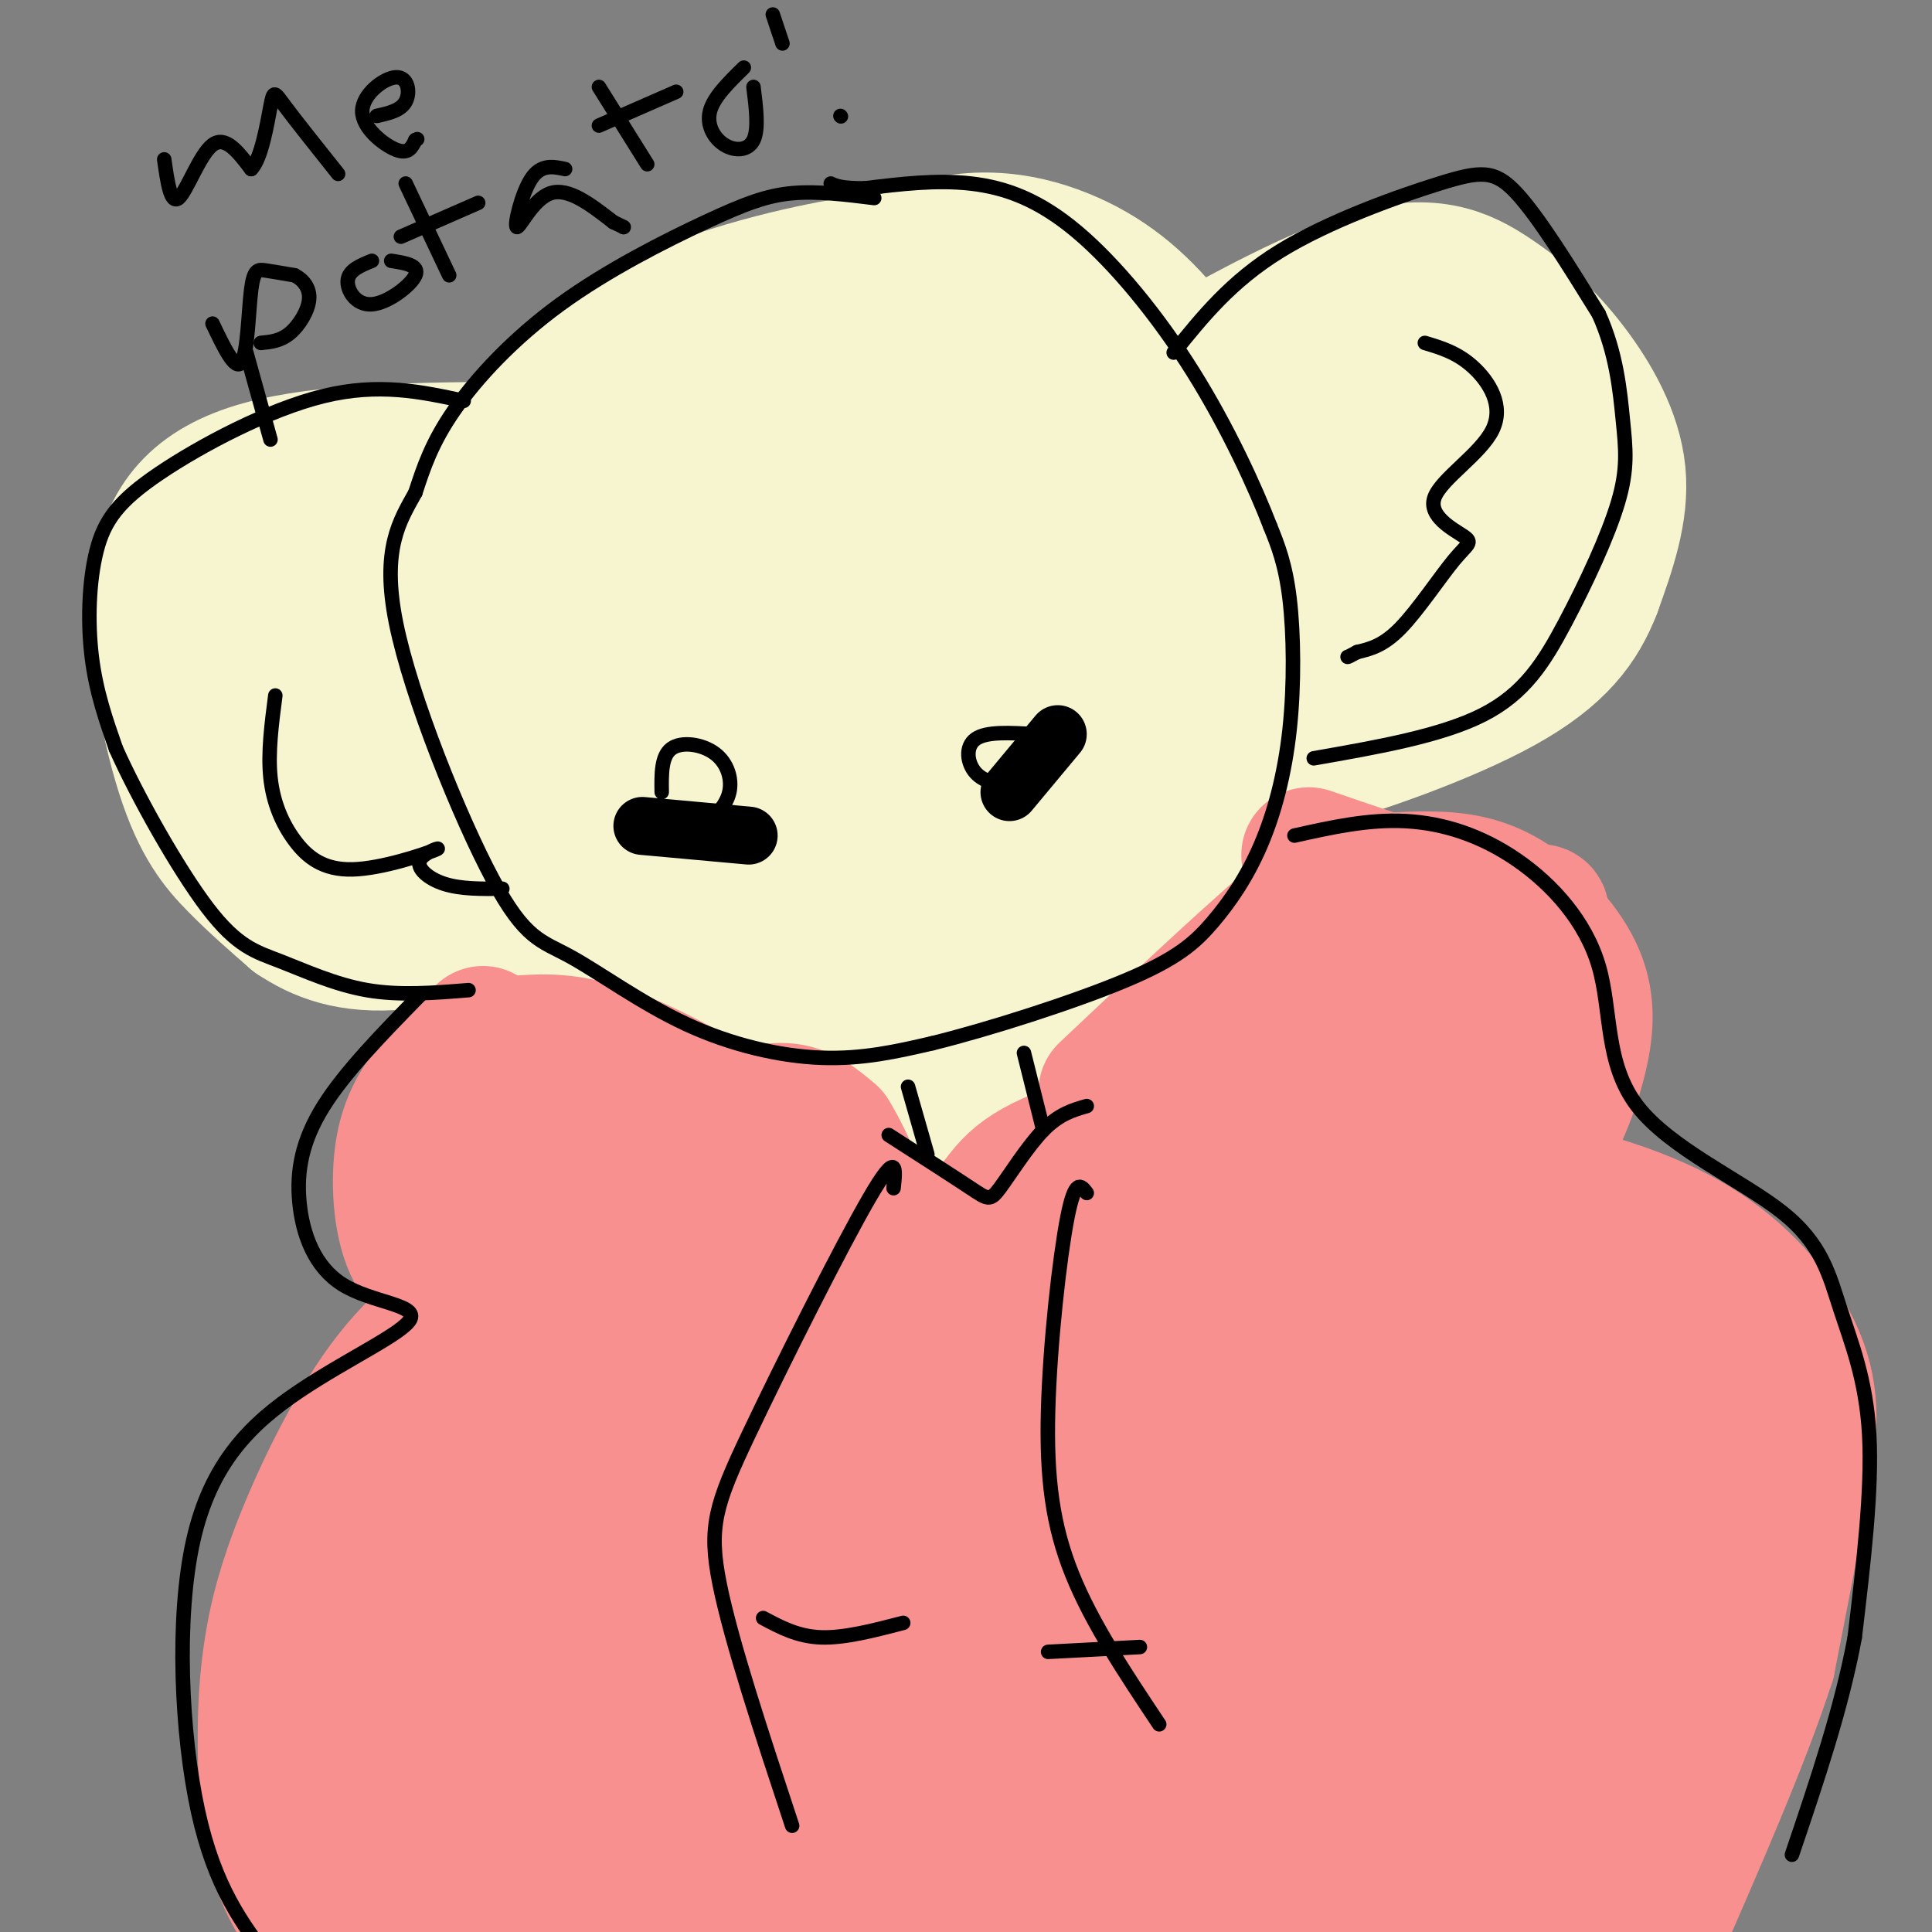 <svg viewBox='0 0 400 400' version='1.1' xmlns='http://www.w3.org/2000/svg' xmlns:xlink='http://www.w3.org/1999/xlink'><rect x="0" y="0" width="400" height="400" fill="#808080" stroke="none"/><g fill='none' stroke='#F7F5D0' stroke-width='28' stroke-linecap='round' stroke-linejoin='round'><path d='M168,78c-5.362,-1.265 -10.724,-2.529 -15,-2c-4.276,0.529 -7.468,2.853 -13,8c-5.532,5.147 -13.406,13.118 -19,22c-5.594,8.882 -8.909,18.675 -11,27c-2.091,8.325 -2.957,15.183 -1,23c1.957,7.817 6.737,16.594 10,22c3.263,5.406 5.010,7.440 12,12c6.990,4.560 19.224,11.645 32,16c12.776,4.355 26.093,5.980 39,3c12.907,-2.980 25.402,-10.566 34,-20c8.598,-9.434 13.299,-20.717 18,-32'/><path d='M254,157c4.643,-8.778 7.252,-14.722 4,-27c-3.252,-12.278 -12.364,-30.889 -19,-41c-6.636,-10.111 -10.795,-11.720 -19,-16c-8.205,-4.280 -20.457,-11.229 -28,-15c-7.543,-3.771 -10.376,-4.362 -22,-2c-11.624,2.362 -32.039,7.677 -45,17c-12.961,9.323 -18.468,22.655 -22,37c-3.532,14.345 -5.090,29.703 -1,45c4.090,15.297 13.828,30.533 20,39c6.172,8.467 8.778,10.167 20,12c11.222,1.833 31.060,3.801 44,5c12.940,1.199 18.983,1.628 30,-6c11.017,-7.628 27.009,-23.314 43,-39'/><path d='M259,166c8.920,-15.011 9.719,-33.037 8,-49c-1.719,-15.963 -5.955,-29.862 -13,-38c-7.045,-8.138 -16.897,-10.514 -26,-12c-9.103,-1.486 -17.456,-2.080 -30,-2c-12.544,0.080 -29.279,0.835 -44,9c-14.721,8.165 -27.429,23.741 -34,35c-6.571,11.259 -7.006,18.200 -3,32c4.006,13.800 12.452,34.457 21,46c8.548,11.543 17.198,13.970 25,16c7.802,2.030 14.754,3.662 25,4c10.246,0.338 23.784,-0.618 34,-8c10.216,-7.382 17.108,-21.191 24,-35'/><path d='M246,164c4.913,-13.434 5.194,-29.518 3,-42c-2.194,-12.482 -6.863,-21.363 -16,-31c-9.137,-9.637 -22.740,-20.030 -32,-26c-9.260,-5.970 -14.176,-7.516 -21,-7c-6.824,0.516 -15.556,3.096 -25,13c-9.444,9.904 -19.598,27.132 -26,42c-6.402,14.868 -9.051,27.375 -9,36c0.051,8.625 2.800,13.366 7,19c4.200,5.634 9.849,12.159 19,18c9.151,5.841 21.803,10.999 33,14c11.197,3.001 20.938,3.847 30,2c9.062,-1.847 17.446,-6.385 25,-16c7.554,-9.615 14.277,-24.308 21,-39'/><path d='M255,147c4.357,-14.535 4.748,-31.373 2,-45c-2.748,-13.627 -8.635,-24.043 -15,-32c-6.365,-7.957 -13.209,-13.456 -22,-17c-8.791,-3.544 -19.529,-5.131 -32,0c-12.471,5.131 -26.674,16.982 -35,25c-8.326,8.018 -10.776,12.202 -13,22c-2.224,9.798 -4.221,25.208 -4,37c0.221,11.792 2.662,19.966 7,28c4.338,8.034 10.574,15.929 18,24c7.426,8.071 16.042,16.318 32,11c15.958,-5.318 39.258,-24.201 51,-40c11.742,-15.799 11.926,-28.514 11,-39c-0.926,-10.486 -2.963,-18.743 -5,-27'/><path d='M250,94c-7.254,-8.670 -22.887,-16.844 -35,-18c-12.113,-1.156 -20.704,4.705 -29,13c-8.296,8.295 -16.298,19.023 -21,31c-4.702,11.977 -6.105,25.203 2,41c8.105,15.797 25.718,34.166 38,38c12.282,3.834 19.233,-6.866 24,-22c4.767,-15.134 7.349,-34.703 8,-48c0.651,-13.297 -0.631,-20.321 -3,-27c-2.369,-6.679 -5.825,-13.013 -15,-13c-9.175,0.013 -24.067,6.375 -35,19c-10.933,12.625 -17.905,31.514 -21,42c-3.095,10.486 -2.313,12.567 2,17c4.313,4.433 12.156,11.216 20,18'/><path d='M185,185c10.504,1.276 26.764,-4.535 35,-16c8.236,-11.465 8.448,-28.583 7,-43c-1.448,-14.417 -4.556,-26.133 -9,-32c-4.444,-5.867 -10.225,-5.885 -16,-6c-5.775,-0.115 -11.544,-0.327 -19,7c-7.456,7.327 -16.600,22.193 -21,31c-4.400,8.807 -4.056,11.557 -2,18c2.056,6.443 5.823,16.581 15,22c9.177,5.419 23.765,6.120 31,6c7.235,-0.120 7.118,-1.060 7,-2'/><path d='M216,110c-1.446,-5.437 -2.891,-10.874 -8,-15c-5.109,-4.126 -13.881,-6.941 -20,-9c-6.119,-2.059 -9.583,-3.364 -16,6c-6.417,9.364 -15.785,29.396 -18,42c-2.215,12.604 2.723,17.781 12,24c9.277,6.219 22.893,13.478 33,10c10.107,-3.478 16.704,-17.695 18,-32c1.296,-14.305 -2.709,-28.697 -9,-37c-6.291,-8.303 -14.868,-10.518 -21,-9c-6.132,1.518 -9.819,6.768 -14,14c-4.181,7.232 -8.856,16.447 -9,27c-0.144,10.553 4.245,22.444 13,26c8.755,3.556 21.878,-1.222 35,-6'/><path d='M212,151c8.263,-8.309 11.419,-26.080 9,-36c-2.419,-9.920 -10.413,-11.987 -17,-9c-6.587,2.987 -11.765,11.027 -15,19c-3.235,7.973 -4.525,15.877 -3,23c1.525,7.123 5.864,13.464 11,17c5.136,3.536 11.068,4.268 17,5'/><path d='M199,121c-1.167,1.917 -2.333,3.833 -1,9c1.333,5.167 5.167,13.583 9,22'/><path d='M214,74c6.465,2.403 12.929,4.805 15,7c2.071,2.195 -0.253,4.182 9,-1c9.253,-5.182 30.082,-17.532 44,-22c13.918,-4.468 20.927,-1.053 27,3c6.073,4.053 11.212,8.745 16,15c4.788,6.255 9.225,14.073 10,22c0.775,7.927 -2.113,15.964 -5,24'/><path d='M330,122c-2.810,7.298 -7.333,13.542 -19,20c-11.667,6.458 -30.476,13.131 -42,16c-11.524,2.869 -15.762,1.935 -20,1'/><path d='M286,70c-4.741,5.449 -9.482,10.899 -12,17c-2.518,6.101 -2.814,12.854 -2,20c0.814,7.146 2.736,14.683 4,20c1.264,5.317 1.870,8.412 6,7c4.130,-1.412 11.784,-7.331 16,-15c4.216,-7.669 4.993,-17.089 5,-26c0.007,-8.911 -0.756,-17.315 -6,-18c-5.244,-0.685 -14.969,6.347 -22,14c-7.031,7.653 -11.369,15.928 -13,24c-1.631,8.072 -0.554,15.943 2,23c2.554,7.057 6.587,13.302 14,10c7.413,-3.302 18.207,-16.151 29,-29'/><path d='M307,117c5.880,-9.797 6.081,-19.791 5,-25c-1.081,-5.209 -3.445,-5.633 -8,-1c-4.555,4.633 -11.301,14.324 -15,21c-3.699,6.676 -4.349,10.338 -5,14'/><path d='M107,93c-19.939,0.164 -39.879,0.329 -53,4c-13.121,3.671 -19.424,10.850 -21,23c-1.576,12.150 1.576,29.271 5,40c3.424,10.729 7.121,15.065 11,19c3.879,3.935 7.939,7.467 12,11'/><path d='M61,190c4.940,3.298 11.292,6.042 22,5c10.708,-1.042 25.774,-5.869 33,-9c7.226,-3.131 6.613,-4.565 6,-6'/><path d='M75,112c-3.045,-1.295 -6.090,-2.590 -9,2c-2.910,4.590 -5.685,15.065 -7,24c-1.315,8.935 -1.169,16.328 -1,22c0.169,5.672 0.362,9.622 3,14c2.638,4.378 7.721,9.185 12,12c4.279,2.815 7.754,3.637 12,-1c4.246,-4.637 9.264,-14.732 11,-25c1.736,-10.268 0.189,-20.710 -2,-28c-2.189,-7.290 -5.020,-11.428 -9,-15c-3.980,-3.572 -9.110,-6.577 -15,-5c-5.890,1.577 -12.540,7.736 -16,15c-3.460,7.264 -3.730,15.632 -4,24'/><path d='M50,151c2.714,9.696 11.499,21.936 17,28c5.501,6.064 7.717,5.953 13,5c5.283,-0.953 13.632,-2.746 18,-11c4.368,-8.254 4.754,-22.967 4,-33c-0.754,-10.033 -2.646,-15.385 -7,-19c-4.354,-3.615 -11.168,-5.495 -15,-6c-3.832,-0.505 -4.682,0.363 -7,4c-2.318,3.637 -6.104,10.043 -7,17c-0.896,6.957 1.097,14.466 3,20c1.903,5.534 3.716,9.091 6,10c2.284,0.909 5.038,-0.832 6,-6c0.962,-5.168 0.132,-13.762 -1,-18c-1.132,-4.238 -2.566,-4.119 -4,-4'/><path d='M76,138c-1.583,0.048 -3.542,2.167 -5,8c-1.458,5.833 -2.417,15.381 -2,22c0.417,6.619 2.208,10.310 4,14'/><path d='M187,214c0.083,3.107 0.167,6.214 2,10c1.833,3.786 5.417,8.250 10,9c4.583,0.750 10.167,-2.214 12,-6c1.833,-3.786 -0.083,-8.393 -2,-13'/></g>
<g fill='none' stroke='#F99090' stroke-width='28' stroke-linecap='round' stroke-linejoin='round'><path d='M166,247c12.622,4.378 25.244,8.756 32,8c6.756,-0.756 7.644,-6.644 13,-11c5.356,-4.356 15.178,-7.178 25,-10'/><path d='M100,214c-4.481,4.326 -8.961,8.652 -12,13c-3.039,4.348 -4.636,8.718 -5,15c-0.364,6.282 0.505,14.477 4,19c3.495,4.523 9.615,5.374 9,8c-0.615,2.626 -7.965,7.027 -15,16c-7.035,8.973 -13.755,22.518 -18,33c-4.245,10.482 -6.014,17.902 -7,25c-0.986,7.098 -1.189,13.872 -1,22c0.189,8.128 0.768,17.608 5,26c4.232,8.392 12.116,15.696 20,23'/><path d='M80,414c5.833,5.667 10.417,8.333 15,11'/><path d='M271,177c16.350,5.614 32.700,11.228 41,12c8.300,0.772 8.551,-3.298 5,6c-3.551,9.298 -10.905,31.964 -14,42c-3.095,10.036 -1.932,7.443 7,8c8.932,0.557 25.631,4.263 38,11c12.369,6.737 20.407,16.506 24,25c3.593,8.494 2.741,15.713 1,26c-1.741,10.287 -4.370,23.644 -7,37'/><path d='M366,344c-5.167,16.000 -14.583,37.500 -24,59'/><path d='M279,183c5.777,-0.530 11.555,-1.061 17,-1c5.445,0.061 10.559,0.712 16,4c5.441,3.288 11.211,9.211 14,15c2.789,5.789 2.597,11.443 1,18c-1.597,6.557 -4.599,14.016 -8,19c-3.401,4.984 -7.200,7.492 -11,10'/><path d='M229,226c27.556,-25.978 55.111,-51.956 50,-41c-5.111,10.956 -42.889,58.844 -49,68c-6.111,9.156 19.444,-20.422 45,-50'/><path d='M275,203c-7.295,13.737 -48.033,73.079 -71,109c-22.967,35.921 -28.165,48.420 -11,25c17.165,-23.420 56.692,-82.758 75,-108c18.308,-25.242 15.397,-16.388 19,-19c3.603,-2.612 13.718,-16.690 -2,5c-15.718,21.690 -57.270,79.147 -84,122c-26.730,42.853 -38.637,71.101 -29,58c9.637,-13.101 40.819,-67.550 72,-122'/><path d='M244,273c27.101,-40.337 58.853,-80.179 45,-50c-13.853,30.179 -73.311,130.379 -87,149c-13.689,18.621 18.393,-44.339 46,-95c27.607,-50.661 50.740,-89.024 45,-77c-5.740,12.024 -40.354,74.435 -58,111c-17.646,36.565 -18.323,47.282 -19,58'/><path d='M216,369c-3.767,12.285 -3.683,13.996 -1,4c2.683,-9.996 7.965,-31.701 28,-64c20.035,-32.299 54.824,-75.194 33,-45c-21.824,30.194 -100.260,133.475 -99,133c1.260,-0.475 82.217,-104.707 107,-137c24.783,-32.293 -6.609,7.354 -38,47'/><path d='M246,307c-15.077,20.270 -33.769,47.444 -49,72c-15.231,24.556 -27.001,46.495 -13,25c14.001,-21.495 53.773,-86.425 74,-118c20.227,-31.575 20.909,-29.795 23,-29c2.091,0.795 5.591,0.605 -13,33c-18.591,32.395 -59.275,97.376 -74,119c-14.725,21.624 -3.493,-0.107 15,-33c18.493,-32.893 44.246,-76.946 70,-121'/><path d='M279,255c7.097,-10.212 -10.159,24.760 -32,67c-21.841,42.240 -48.266,91.750 -50,90c-1.734,-1.750 21.223,-54.759 40,-91c18.777,-36.241 33.373,-55.714 42,-64c8.627,-8.286 11.284,-5.385 -10,35c-21.284,40.385 -66.510,118.253 -70,123c-3.490,4.747 34.755,-63.626 73,-132'/><path d='M272,283c19.506,-29.712 31.771,-37.993 40,-43c8.229,-5.007 12.421,-6.740 -11,36c-23.421,42.740 -74.455,129.954 -87,148c-12.545,18.046 13.398,-33.076 35,-69c21.602,-35.924 38.862,-56.650 55,-77c16.138,-20.350 31.152,-40.325 12,-10c-19.152,30.325 -72.472,110.950 -90,138c-17.528,27.050 0.736,0.525 19,-26'/><path d='M245,380c11.751,-20.292 31.629,-58.021 51,-90c19.371,-31.979 38.235,-58.207 18,-21c-20.235,37.207 -79.568,137.848 -87,147c-7.432,9.152 37.039,-73.186 60,-111c22.961,-37.814 24.413,-31.104 25,-26c0.587,5.104 0.311,8.601 -11,31c-11.311,22.399 -33.655,63.699 -56,105'/><path d='M245,415c-1.354,2.415 23.261,-44.049 49,-86c25.739,-41.951 52.602,-79.391 42,-57c-10.602,22.391 -58.670,104.613 -77,137c-18.330,32.387 -6.924,14.939 3,1c9.924,-13.939 18.364,-24.368 36,-53c17.636,-28.632 44.467,-75.466 42,-69c-2.467,6.466 -34.234,66.233 -66,126'/><path d='M274,414c-13.462,25.640 -14.117,26.739 -2,4c12.117,-22.739 37.006,-69.316 55,-99c17.994,-29.684 29.092,-42.476 28,-33c-1.092,9.476 -14.375,41.220 -31,74c-16.625,32.780 -36.591,66.595 -27,46c9.591,-20.595 48.740,-95.598 59,-114c10.260,-18.402 -8.370,19.799 -27,58'/><path d='M329,350c-6.652,14.840 -9.781,22.938 -11,28c-1.219,5.062 -0.527,7.086 7,-3c7.527,-10.086 21.890,-32.282 26,-34c4.110,-1.718 -2.031,17.043 -12,37c-9.969,19.957 -23.765,41.110 -28,44c-4.235,2.890 1.092,-12.483 6,-24c4.908,-11.517 9.398,-19.178 18,-30c8.602,-10.822 21.315,-24.806 25,-26c3.685,-1.194 -1.657,10.403 -7,22'/><path d='M353,364c-8.111,13.067 -24.889,34.733 -33,44c-8.111,9.267 -7.556,6.133 -7,3'/><path d='M107,216c4.384,-0.322 8.767,-0.643 15,1c6.233,1.643 14.314,5.252 24,11c9.686,5.748 20.977,13.637 28,22c7.023,8.363 9.779,17.200 10,27c0.221,9.800 -2.094,20.561 -2,20c0.094,-0.561 2.598,-12.446 3,-22c0.402,-9.554 -1.299,-16.777 -3,-24'/><path d='M182,251c-0.273,9.566 0.546,45.480 1,47c0.454,1.520 0.544,-31.356 -5,-48c-5.544,-16.644 -16.724,-17.058 -20,-18c-3.276,-0.942 1.350,-2.412 5,-2c3.650,0.412 6.325,2.706 9,5'/><path d='M172,235c3.591,5.587 8.070,17.055 11,27c2.930,9.945 4.313,18.366 4,28c-0.313,9.634 -2.321,20.481 -4,21c-1.679,0.519 -3.028,-9.291 -1,-20c2.028,-10.709 7.432,-22.318 11,-29c3.568,-6.682 5.298,-8.437 7,-4c1.702,4.437 3.376,15.064 -1,29c-4.376,13.936 -14.802,31.179 -22,41c-7.198,9.821 -11.169,12.221 -14,14c-2.831,1.779 -4.523,2.937 -2,-3c2.523,-5.937 9.262,-18.968 16,-32'/><path d='M177,307c14.566,-21.660 42.981,-59.810 33,-39c-9.981,20.810 -58.357,100.579 -72,125c-13.643,24.421 7.446,-6.506 30,-50c22.554,-43.494 46.572,-99.556 37,-79c-9.572,20.556 -52.735,117.730 -69,155c-16.265,37.270 -5.633,14.635 5,-8'/><path d='M141,411c7.176,-20.184 22.616,-66.646 31,-93c8.384,-26.354 9.713,-32.602 1,-17c-8.713,15.602 -27.467,53.054 -33,74c-5.533,20.946 2.156,25.388 9,2c6.844,-23.388 12.843,-74.604 5,-75c-7.843,-0.396 -29.526,50.030 -38,71c-8.474,20.970 -3.737,12.485 1,4'/><path d='M117,377c-0.033,-24.456 -0.617,-87.597 -1,-79c-0.383,8.597 -0.567,88.933 -4,101c-3.433,12.067 -10.117,-44.136 -15,-67c-4.883,-22.864 -7.967,-12.390 -9,3c-1.033,15.390 -0.017,35.695 1,56'/><path d='M89,391c-2.704,-7.777 -9.965,-55.220 -14,-64c-4.035,-8.780 -4.844,21.101 -4,39c0.844,17.899 3.339,23.815 5,27c1.661,3.185 2.486,3.637 4,-2c1.514,-5.637 3.715,-17.364 3,-34c-0.715,-16.636 -4.347,-38.182 -6,-39c-1.653,-0.818 -1.326,19.091 -1,39'/><path d='M76,357c1.017,12.385 4.059,23.846 6,30c1.941,6.154 2.781,7.000 5,1c2.219,-6.000 5.816,-18.845 7,-33c1.184,-14.155 -0.047,-29.620 -1,-40c-0.953,-10.380 -1.629,-15.675 -3,-21c-1.371,-5.325 -3.436,-10.680 -6,-2c-2.564,8.680 -5.628,31.394 -7,45c-1.372,13.606 -1.053,18.104 1,25c2.053,6.896 5.839,16.189 8,22c2.161,5.811 2.697,8.142 8,8c5.303,-0.142 15.372,-2.755 20,-19c4.628,-16.245 3.814,-46.123 3,-76'/><path d='M117,297c-0.477,-18.131 -3.169,-25.458 -6,-27c-2.831,-1.542 -5.802,2.702 -8,7c-2.198,4.298 -3.625,8.649 -5,15c-1.375,6.351 -2.698,14.702 0,3c2.698,-11.702 9.419,-43.458 13,-56c3.581,-12.542 4.023,-5.869 6,-2c1.977,3.869 5.488,4.935 9,6'/><path d='M126,243c5.625,5.052 15.187,14.683 19,23c3.813,8.317 1.876,15.319 -1,24c-2.876,8.681 -6.689,19.041 -13,20c-6.311,0.959 -15.118,-7.482 -21,-16c-5.882,-8.518 -8.839,-17.114 -10,-24c-1.161,-6.886 -0.527,-12.063 -1,-15c-0.473,-2.937 -2.055,-3.632 4,-4c6.055,-0.368 19.746,-0.407 29,2c9.254,2.407 14.073,7.259 18,14c3.927,6.741 6.964,15.370 10,24'/><path d='M160,291c-2.146,7.623 -12.511,14.681 -21,13c-8.489,-1.681 -15.102,-12.099 -17,-23c-1.898,-10.901 0.920,-22.284 8,-29c7.080,-6.716 18.424,-8.764 25,-6c6.576,2.764 8.386,10.342 8,20c-0.386,9.658 -2.968,21.397 -6,28c-3.032,6.603 -6.514,8.070 -10,2c-3.486,-6.070 -6.976,-19.679 -7,-28c-0.024,-8.321 3.417,-11.356 6,-14c2.583,-2.644 4.310,-4.898 7,-3c2.690,1.898 6.345,7.949 10,14'/><path d='M163,265c1.500,4.167 0.250,7.583 -1,11'/></g>
<g fill='none' stroke='#000000' stroke-width='3' stroke-linecap='round' stroke-linejoin='round'><path d='M181,41c-5.893,-0.735 -11.786,-1.470 -17,-1c-5.214,0.470 -9.748,2.147 -18,6c-8.252,3.853 -20.222,9.884 -30,17c-9.778,7.116 -17.365,15.319 -22,22c-4.635,6.681 -6.317,11.841 -8,17'/><path d='M86,102c-3.175,5.737 -7.112,11.579 -4,27c3.112,15.421 13.273,40.422 20,53c6.727,12.578 10.020,12.732 16,16c5.980,3.268 14.649,9.649 24,14c9.351,4.351 19.386,6.672 28,7c8.614,0.328 15.807,-1.336 23,-3'/><path d='M193,216c11.663,-2.864 29.321,-8.522 40,-13c10.679,-4.478 14.381,-7.774 18,-12c3.619,-4.226 7.156,-9.380 10,-16c2.844,-6.620 4.997,-14.705 6,-24c1.003,-9.295 0.858,-19.798 0,-27c-0.858,-7.202 -2.429,-11.101 -4,-15'/><path d='M263,109c-3.069,-7.973 -8.740,-20.405 -16,-32c-7.260,-11.595 -16.108,-22.352 -24,-29c-7.892,-6.648 -14.826,-9.185 -22,-10c-7.174,-0.815 -14.587,0.093 -22,1'/><path d='M179,39c-4.833,0.000 -5.917,-0.500 -7,-1'/><path d='M243,73c5.940,-7.381 11.881,-14.762 22,-21c10.119,-6.238 24.417,-11.333 33,-14c8.583,-2.667 11.452,-2.905 16,2c4.548,4.905 10.774,14.952 17,25'/><path d='M331,65c3.687,8.151 4.405,16.029 5,22c0.595,5.971 1.067,10.033 -1,17c-2.067,6.967 -6.672,16.837 -11,25c-4.328,8.163 -8.379,14.618 -17,19c-8.621,4.382 -21.810,6.691 -35,9'/><path d='M295,71c3.362,1.004 6.723,2.008 10,5c3.277,2.992 6.469,7.970 4,13c-2.469,5.030 -10.601,10.110 -12,14c-1.399,3.890 3.934,6.589 6,8c2.066,1.411 0.864,1.534 -2,5c-2.864,3.466 -7.390,10.276 -11,14c-3.610,3.724 -6.305,4.362 -9,5'/><path d='M281,135c-1.833,1.000 -1.917,1.000 -2,1'/><path d='M96,83c-8.785,-1.895 -17.569,-3.789 -29,-1c-11.431,2.789 -25.507,10.263 -34,16c-8.493,5.737 -11.402,9.737 -13,16c-1.598,6.263 -1.885,14.789 -1,22c0.885,7.211 2.943,13.105 5,19'/><path d='M24,155c4.388,9.842 12.856,24.947 19,33c6.144,8.053 9.962,9.053 15,11c5.038,1.947 11.297,4.842 18,6c6.703,1.158 13.852,0.579 21,0'/><path d='M57,144c-0.771,5.929 -1.542,11.858 -1,17c0.542,5.142 2.397,9.497 5,13c2.603,3.503 5.954,6.154 12,6c6.046,-0.154 14.785,-3.113 17,-4c2.215,-0.887 -2.096,0.300 -3,2c-0.904,1.700 1.599,3.914 5,5c3.401,1.086 7.701,1.043 12,1'/><path d='M188,225c0.000,0.000 4.000,14.000 4,14'/><path d='M212,218c0.000,0.000 4.000,16.000 4,16'/><path d='M184,235c6.720,4.321 13.440,8.643 17,11c3.560,2.357 3.958,2.750 6,0c2.042,-2.750 5.726,-8.643 9,-12c3.274,-3.357 6.137,-4.179 9,-5'/><path d='M87,206c-7.765,7.937 -15.530,15.874 -20,23c-4.470,7.126 -5.645,13.440 -5,20c0.645,6.560 3.108,13.366 9,17c5.892,3.634 15.211,4.095 14,7c-1.211,2.905 -12.954,8.253 -23,15c-10.046,6.747 -18.397,14.893 -22,31c-3.603,16.107 -2.458,40.173 1,56c3.458,15.827 9.229,23.413 15,31'/><path d='M56,406c2.500,5.167 1.250,2.583 0,0'/><path d='M268,173c7.626,-1.703 15.253,-3.406 23,-3c7.747,0.406 15.615,2.922 23,8c7.385,5.078 14.287,12.717 17,22c2.713,9.283 1.238,20.208 8,29c6.762,8.792 21.761,15.449 30,22c8.239,6.551 9.718,12.994 12,20c2.282,7.006 5.366,14.573 6,26c0.634,11.427 -1.183,26.713 -3,42'/><path d='M384,339c-2.667,14.500 -7.833,29.750 -13,45'/><path d='M185,246c0.446,-4.071 0.893,-8.143 -5,2c-5.893,10.143 -18.125,34.500 -25,49c-6.875,14.500 -8.393,19.143 -6,31c2.393,11.857 8.696,30.929 15,50'/><path d='M225,247c-1.196,-1.583 -2.393,-3.167 -4,5c-1.607,8.167 -3.625,26.083 -4,40c-0.375,13.917 0.893,23.833 5,34c4.107,10.167 11.054,20.583 18,31'/><path d='M158,335c3.583,1.917 7.167,3.833 12,4c4.833,0.167 10.917,-1.417 17,-3'/><path d='M217,342c0.000,0.000 19.000,-1.000 19,-1'/></g>
<g fill='none' stroke='#000000' stroke-width='12' stroke-linecap='round' stroke-linejoin='round'><path d='M133,171c0.000,0.000 22.000,2.000 22,2'/><path d='M219,152c0.000,0.000 -10.000,12.000 -10,12'/></g>
<g fill='none' stroke='#000000' stroke-width='3' stroke-linecap='round' stroke-linejoin='round'><path d='M137,164c-0.054,-3.720 -0.107,-7.440 2,-9c2.107,-1.560 6.375,-0.958 9,1c2.625,1.958 3.607,5.274 3,8c-0.607,2.726 -2.804,4.863 -5,7'/><path d='M146,171c-0.833,1.167 -0.417,0.583 0,0'/><path d='M214,152c-4.889,-0.289 -9.778,-0.578 -12,1c-2.222,1.578 -1.778,5.022 0,7c1.778,1.978 4.889,2.489 8,3'/><path d='M210,163c1.333,0.500 0.667,0.250 0,0'/><path d='M34,33c0.667,4.711 1.333,9.422 3,8c1.667,-1.422 4.333,-8.978 7,-11c2.667,-2.022 5.333,1.489 8,5'/><path d='M52,35c2.095,-2.000 3.333,-9.500 4,-13c0.667,-3.500 0.762,-3.000 3,0c2.238,3.000 6.619,8.500 11,14'/><path d='M78,24c2.501,-0.557 5.002,-1.113 6,-3c0.998,-1.887 0.494,-5.104 -2,-5c-2.494,0.104 -6.979,3.528 -7,7c-0.021,3.472 4.423,6.992 7,8c2.577,1.008 3.289,-0.496 4,-2'/><path d='M86,29c0.667,-0.333 0.333,-0.167 0,0'/><path d='M44,67c2.363,4.952 4.726,9.905 6,8c1.274,-1.905 1.458,-10.667 2,-15c0.542,-4.333 1.440,-4.238 3,-4c1.560,0.238 3.780,0.619 6,1'/><path d='M61,57c1.774,0.893 3.208,2.625 3,5c-0.208,2.375 -2.060,5.393 -4,7c-1.940,1.607 -3.970,1.804 -6,2'/><path d='M77,54c-2.381,0.964 -4.762,1.929 -5,4c-0.238,2.071 1.667,5.250 5,5c3.333,-0.250 8.095,-3.929 9,-6c0.905,-2.071 -2.048,-2.536 -5,-3'/><path d='M51,73c0.000,0.000 5.000,18.000 5,18'/><path d='M84,38c0.000,0.000 9.000,19.000 9,19'/><path d='M83,49c0.000,0.000 16.000,-7.000 16,-7'/><path d='M117,35c-2.488,-0.530 -4.976,-1.060 -7,2c-2.024,3.060 -3.583,9.708 -3,10c0.583,0.292 3.310,-5.774 7,-7c3.690,-1.226 8.345,2.387 13,6'/><path d='M127,46c2.500,1.167 2.250,1.083 2,1'/><path d='M124,18c0.000,0.000 10.000,16.000 10,16'/><path d='M124,26c0.000,0.000 16.000,-7.000 16,-7'/><path d='M154,14c-3.119,3.048 -6.238,6.095 -7,9c-0.762,2.905 0.833,5.667 3,7c2.167,1.333 4.905,1.238 6,-1c1.095,-2.238 0.548,-6.619 0,-11'/><path d='M160,3c0.000,0.000 2.000,6.000 2,6'/><path d='M174,24c0.000,0.000 0.100,0.100 0.1,0.1'/></g>
</svg>